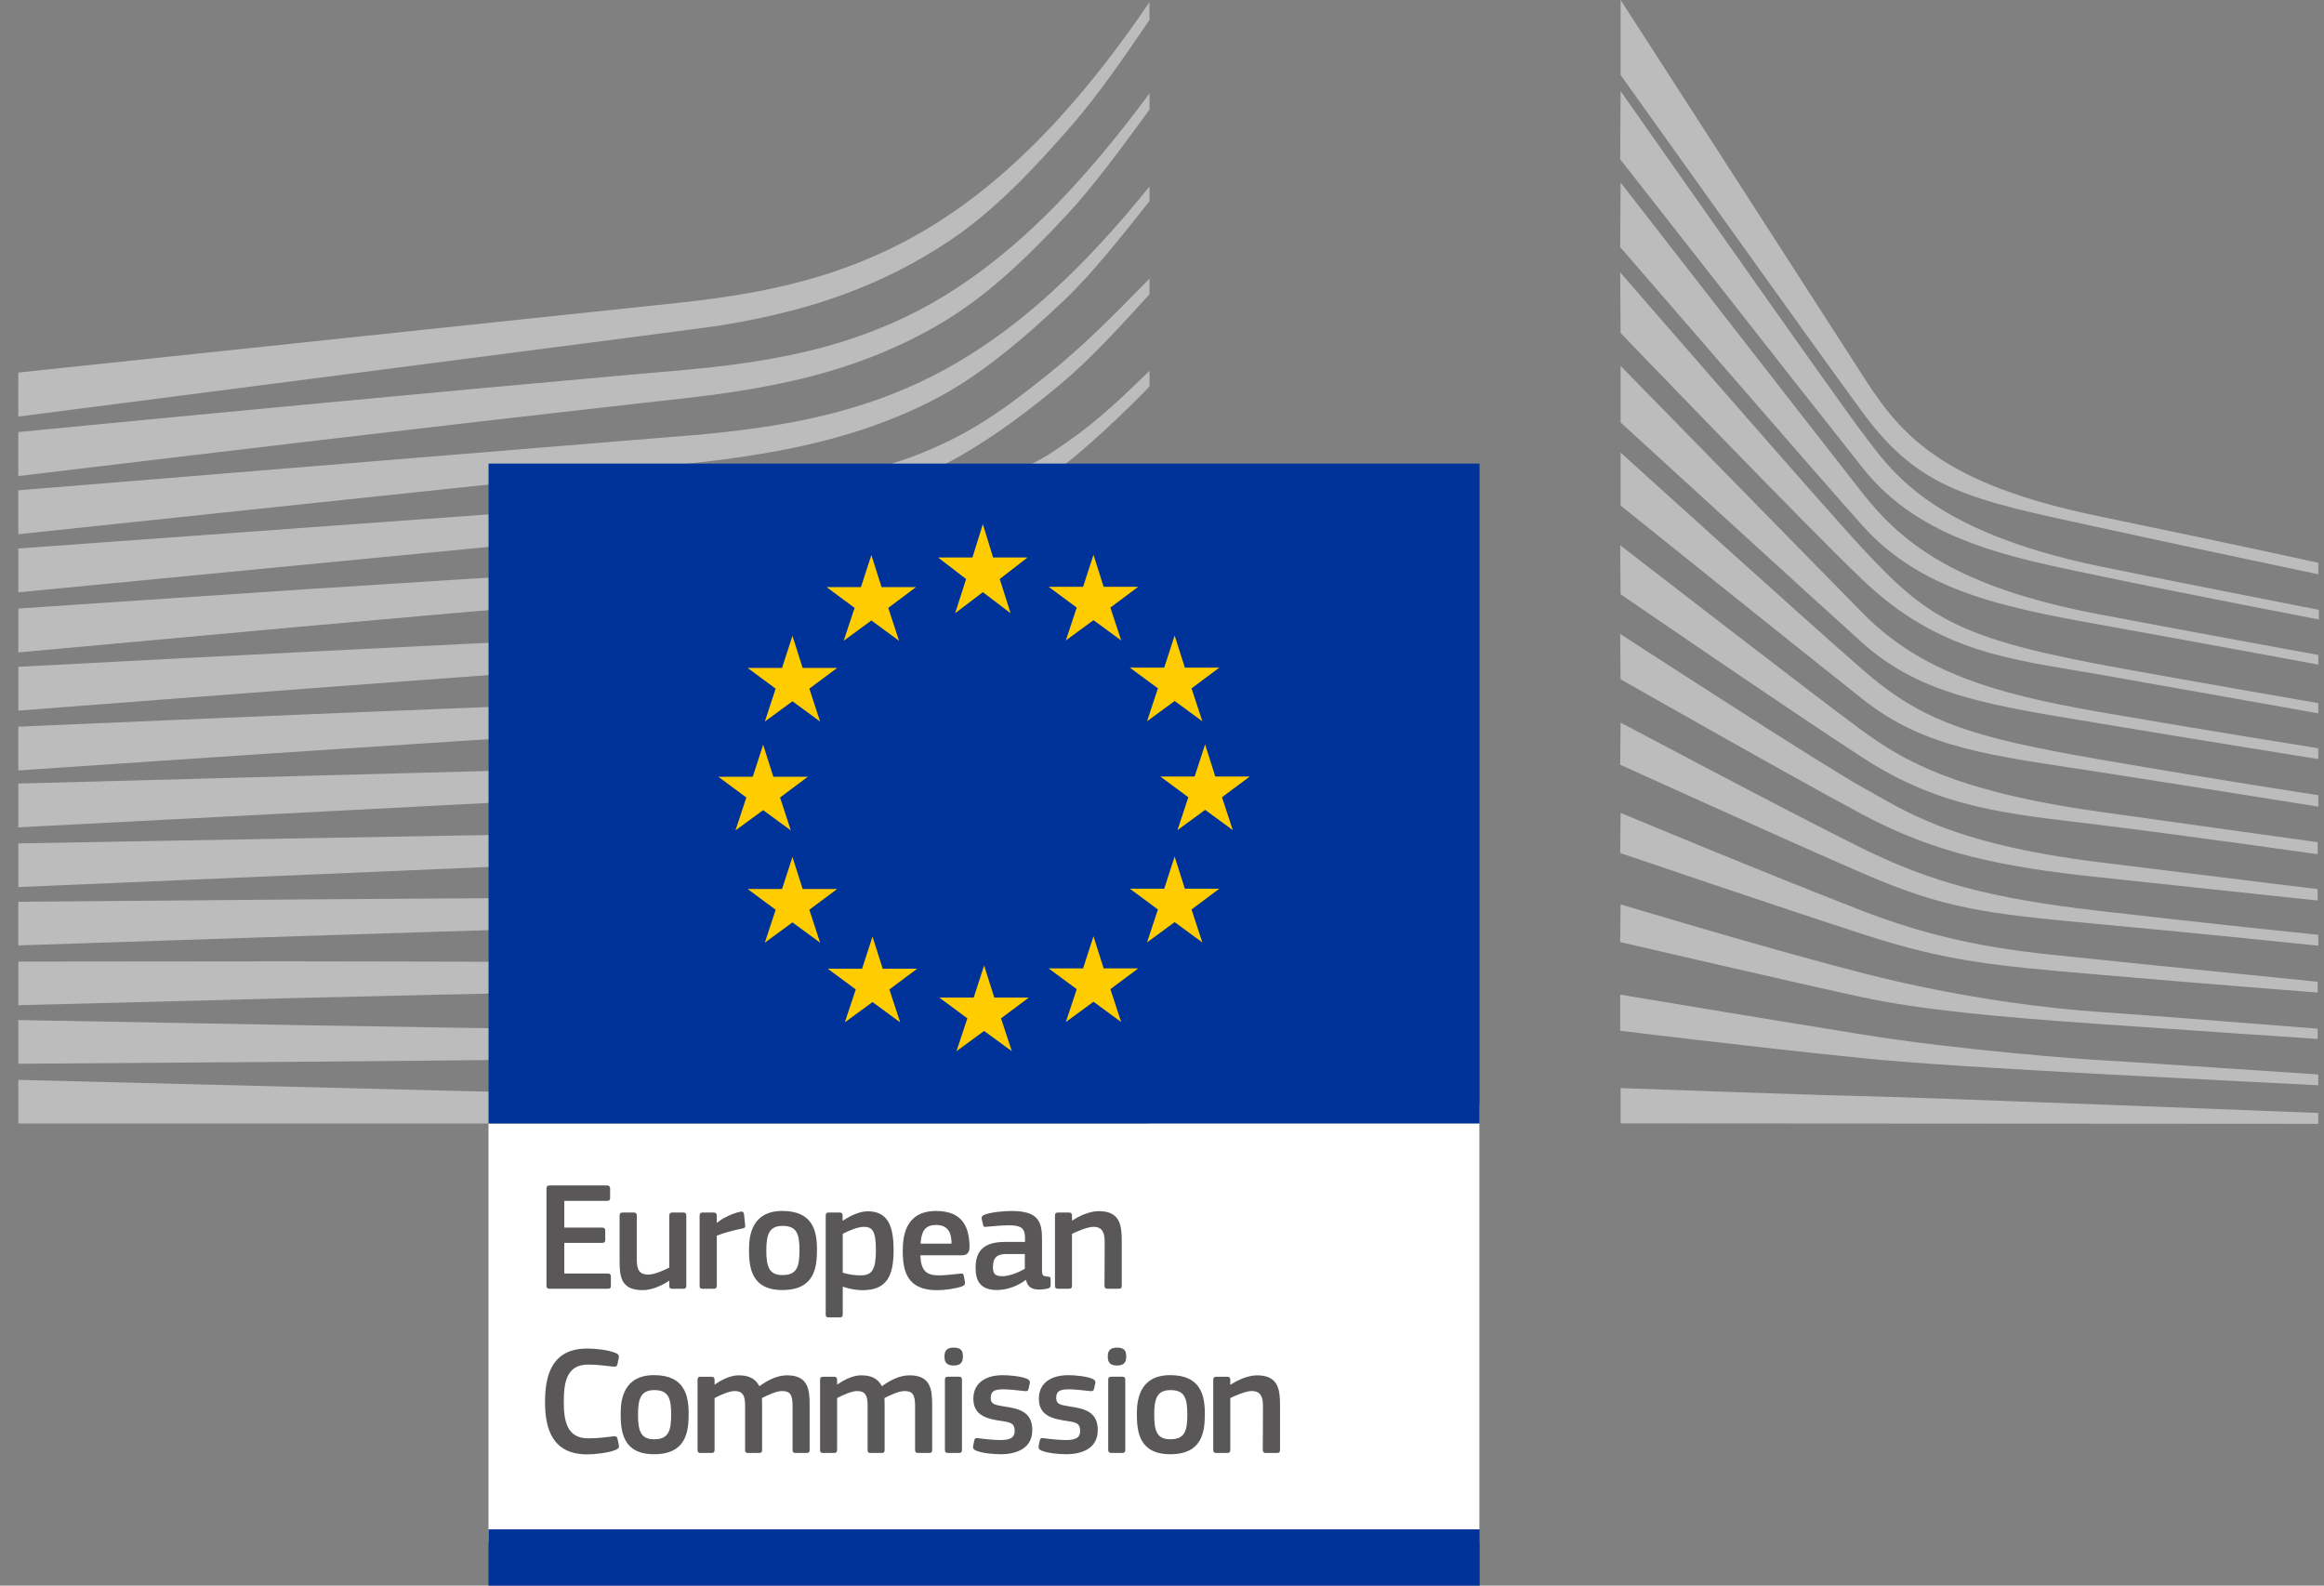 <svg width="107" height="73" viewBox="0 0 107 73" fill="none" xmlns="http://www.w3.org/2000/svg">
<rect x="0" y="0" width="107" height="73" fill="#808080" stroke="none"/>
<g clip-path="url(#clip0_213_7510)">
<path d="M22.491 71.007H68.112V50.813H22.491V71.007Z" fill="white"/>
<path d="M48.236 17.246C46.257 18.828 44.73 19.951 42.308 20.908C40.199 21.744 37.935 22.084 35.347 22.436C33.682 22.669 31.941 23.011 30.278 23.122C29.595 23.168 28.911 23.212 28.229 23.266L0.844 25.253V27.27L28.339 24.616L31.905 24.284C33.226 24.159 34.401 24.016 35.492 23.839C38.157 23.413 40.453 22.764 42.512 21.851C44.646 20.914 46.807 19.378 48.816 17.697C50.181 16.555 51.496 15.119 52.925 13.549V12.827C51.196 14.606 49.761 16.028 48.236 17.246ZM52.926 51.03L0.844 49.715V51.726H52.926V51.03ZM33.516 47.473L26.781 47.402C18.187 47.28 9.602 47.125 0.844 46.962V48.973C9.202 48.92 18.056 48.856 26.787 48.758L33.526 48.659C35.797 48.619 38.021 48.578 40.27 48.504C44.9 48.357 49.05 48.032 52.925 47.521V46.821C49.034 47.239 44.88 47.457 40.245 47.487C38.005 47.507 35.76 47.492 33.516 47.473M40.322 44.312C38.891 44.367 37.342 44.395 35.585 44.395C34.922 44.395 34.256 44.392 33.595 44.386L26.835 44.304C22.224 44.27 17.629 44.262 13.318 44.258L0.844 44.27V46.279L13.348 45.955C17.643 45.849 22.25 45.74 26.849 45.658L33.602 45.569C35.455 45.541 37.9 45.485 40.376 45.324C42.802 45.167 45.011 44.926 47.127 44.59C49.032 44.287 50.978 43.88 52.925 43.384V42.672C50.925 43.13 48.936 43.498 47.008 43.754C44.903 44.035 42.716 44.216 40.322 44.312ZM40.455 41.04C37.021 41.322 33.507 41.322 30.108 41.322C29.05 41.322 27.993 41.322 26.936 41.33C18.248 41.368 9.63 41.44 0.843 41.515V43.526C9.212 43.244 18.088 42.95 26.966 42.687C28.019 42.651 29.072 42.625 30.128 42.597C33.545 42.512 37.079 42.424 40.549 42.05C42.971 41.792 45.177 41.412 47.29 40.892C49.133 40.441 51.026 39.84 52.926 39.118V38.378C50.964 39.078 49.009 39.651 47.104 40.069C45.011 40.528 42.837 40.845 40.455 41.04ZM40.663 37.721C36.997 38.208 33.226 38.264 29.576 38.317C28.741 38.328 27.904 38.341 27.068 38.359L0.844 38.829V40.84L27.114 39.714C27.945 39.676 28.781 39.642 29.616 39.611C33.29 39.463 37.09 39.312 40.805 38.725C43.155 38.357 45.418 37.81 47.53 37.104C49.279 36.521 51.09 35.767 52.924 34.876V34.104C50.996 34.997 49.099 35.741 47.278 36.298C45.191 36.939 42.967 37.418 40.663 37.721ZM40.897 34.422C38.9 34.786 36.752 35.019 34.132 35.152C33.146 35.204 32.091 35.24 30.712 35.272L0.844 36.075V38.09L27.328 36.714L30.76 36.541C32.099 36.477 33.194 36.413 34.208 36.336C36.864 36.133 39.048 35.843 41.083 35.419C43.394 34.941 45.636 34.245 47.746 33.35C49.447 32.632 51.15 31.756 52.925 30.692V29.882C51.03 30.98 49.228 31.86 47.437 32.566C45.356 33.39 43.156 34.014 40.897 34.422ZM41.194 31.138C39.205 31.601 37.048 31.898 34.408 32.075C33.391 32.142 32.296 32.192 30.962 32.234L27.495 32.357C18.757 32.685 9.897 33.063 0.843 33.455V35.471C9.839 34.86 18.663 34.265 27.563 33.712L31.023 33.505C32.38 33.428 33.485 33.35 34.502 33.257C37.191 33.01 39.391 32.65 41.426 32.127C43.708 31.542 45.927 30.682 48.019 29.576C49.638 28.723 51.253 27.696 52.926 26.459V25.597C51.117 26.896 49.382 27.957 47.648 28.82C45.591 29.845 43.42 30.625 41.194 31.138ZM41.517 27.788C39.542 28.365 37.319 28.755 34.721 28.98C33.668 29.071 32.533 29.141 31.25 29.192L27.748 29.346C19.048 29.747 10.388 30.197 0.844 30.7V32.716C9.962 32.013 18.896 31.331 27.828 30.698L31.318 30.462C32.667 30.372 33.784 30.277 34.835 30.159C37.498 29.863 39.776 29.405 41.799 28.761C44.039 28.055 46.224 27.03 48.29 25.717C49.815 24.75 51.342 23.596 52.925 22.222V22.186C51.18 23.668 49.517 23.998 47.861 24.993C45.83 26.218 43.695 27.157 41.517 27.788ZM40.851 23.946C39.029 24.96 37.666 25.545 35.063 25.816C33.49 25.985 31.873 26.064 30.308 26.142C29.553 26.18 28.795 26.218 28.038 26.265C23.309 26.534 18.664 26.832 13.925 27.139L0.844 28.016V30.037L14.057 28.832C18.326 28.45 23.287 28.01 28.129 27.616L31.651 27.346C33.026 27.24 34.153 27.129 35.196 26.994C37.875 26.649 40.163 26.11 42.19 25.348C44.372 24.537 46.431 23.275 48.491 21.791C50.35 20.454 52.922 17.818 52.925 17.785V17.07C51.244 18.702 50.276 19.619 48.435 20.826C46.235 22.269 42.486 23.037 40.85 23.946M48.421 13.447C46.506 15.195 44.507 16.57 42.479 17.533C40.494 18.486 38.276 19.154 35.691 19.576C34.626 19.753 33.467 19.896 32.15 20.015L0.843 22.574V24.595L28.672 21.657L32.272 21.281C33.629 21.124 34.812 20.948 35.887 20.745C38.563 20.242 40.86 19.492 42.904 18.45C44.995 17.397 47.084 15.647 49.026 13.793C50.329 12.549 51.584 10.944 52.925 9.261V8.586C51.377 10.504 49.898 12.1 48.421 13.447ZM42.929 13.943C40.964 15.067 38.696 15.89 36.185 16.388C35.114 16.605 33.945 16.78 32.614 16.923C31.83 17.008 31.043 17.076 30.253 17.144C29.828 17.18 29.402 17.217 28.976 17.255C19.358 18.114 9.791 19.028 0.843 19.891V21.918C9.861 20.836 19.497 19.688 29.11 18.606C29.538 18.556 29.965 18.508 30.393 18.463C31.18 18.377 31.97 18.29 32.76 18.186C34.129 18.005 35.326 17.796 36.419 17.549C39.027 16.969 41.382 16.053 43.418 14.826C45.441 13.618 47.228 11.925 49.151 9.856C50.348 8.569 51.679 6.751 52.926 5.044V4.3C51.457 6.282 50.064 7.947 48.687 9.367C46.81 11.303 44.873 12.841 42.929 13.943ZM0.842 19.18C0.842 19.18 32.225 15.137 33.111 14.994C34.47 14.774 35.675 14.515 36.8 14.207C39.339 13.514 41.675 12.458 43.743 11.065C45.728 9.742 47.573 7.817 49.402 5.704C50.563 4.359 51.784 2.606 52.923 0.915V0.098C51.572 2.089 50.241 3.806 48.872 5.32C47.057 7.331 45.155 8.974 43.214 10.208C41.211 11.493 38.959 12.45 36.514 13.056C35.419 13.331 34.248 13.554 32.929 13.737C32.062 13.858 31.166 13.952 30.301 14.041C29.955 14.079 0.843 17.152 0.843 17.152L0.842 19.18Z" fill="#BDBCBC"/>
<path d="M74.614 50.093C74.614 50.093 83.198 50.408 85.806 50.464C88.415 50.519 106.736 51.239 106.736 51.239V51.739L74.614 51.719L74.614 50.093ZM74.596 45.791C74.596 45.791 80.056 46.708 85.806 47.637C90.117 48.335 95.959 48.775 96.583 48.8C97.207 48.828 106.736 49.467 106.736 49.467V49.964C106.736 49.964 100.638 49.658 96.583 49.439C92.36 49.21 88.162 48.962 85.778 48.719C80.438 48.174 74.596 47.454 74.596 47.454V45.791ZM74.614 41.634C74.614 41.634 81.269 43.647 85.806 44.811C90.343 45.975 94.513 46.447 96.611 46.584C98.71 46.723 106.708 47.36 106.708 47.36V47.831C106.708 47.831 102.171 47.529 96.583 47.139C92.064 46.825 88.435 46.492 85.778 45.919C82.835 45.285 74.596 43.371 74.596 43.371L74.614 41.634ZM74.614 37.423C74.614 37.423 81.175 40.164 85.806 41.956C90.364 43.721 93.843 43.87 96.611 44.175C97.83 44.308 106.708 45.199 106.708 45.199V45.697C106.708 45.697 101.404 45.283 96.583 44.867C91.763 44.451 89.682 44.276 85.778 43.011C81.827 41.732 74.596 39.271 74.596 39.271L74.614 37.423ZM74.614 33.267C74.614 33.267 82.954 37.693 85.778 39.075C88.926 40.617 91.649 41.357 96.583 41.928C101.428 42.493 106.737 43.038 106.737 43.038V43.538C106.737 43.538 101.828 43.024 96.583 42.539C91.385 42.059 89.532 41.837 85.778 40.211C82.421 38.759 74.596 35.206 74.596 35.206L74.614 33.267ZM74.595 29.184C74.595 29.184 84.019 35.308 85.806 36.278C87.594 37.247 89.693 38.827 96.582 39.686C103.474 40.544 106.708 40.931 106.708 40.931V41.459C106.708 41.459 101.008 40.85 96.554 40.378C92.101 39.907 89.067 39.27 85.749 37.496C82.432 35.723 74.613 31.271 74.613 31.271L74.595 29.184L74.595 29.184ZM74.595 25.102C74.595 25.102 83.991 32.371 85.75 33.644C87.509 34.919 89.833 36.406 96.582 37.359C103.276 38.302 106.708 38.771 106.708 38.771V39.326C106.708 39.326 100.64 38.465 96.582 37.967C92.527 37.468 89.417 37.257 85.778 34.892C82.234 32.59 74.613 27.356 74.613 27.356L74.595 25.102ZM74.614 20.835C74.614 20.835 82.85 28.297 85.778 30.848C88.473 33.193 90.657 33.923 96.583 34.948C102.511 35.972 106.737 36.609 106.737 36.609V37.136C106.737 37.136 101.376 36.277 96.555 35.529C91.734 34.781 88.663 34.486 85.778 32.204C82.451 29.57 74.614 23.274 74.614 23.274V20.835ZM74.614 16.845C74.614 16.845 83.274 25.7 85.778 28.242C88.435 30.938 91.838 31.936 96.555 32.758C101.058 33.542 106.737 34.449 106.737 34.449V34.946C106.737 34.946 101.404 34.095 96.555 33.285C91.8 32.489 88.473 32.048 85.751 29.599C83.312 27.407 74.614 19.449 74.614 19.449V16.845ZM74.596 12.541C74.596 12.541 83.975 23.349 85.778 25.277C88.586 28.279 89.947 29.314 96.583 30.569C99.237 31.072 106.736 32.371 106.736 32.371V32.841C106.736 32.841 100.526 31.733 96.583 31.04C92.641 30.348 89.306 30.089 85.75 26.69C83.042 24.101 74.614 15.33 74.614 15.33L74.596 12.541ZM74.614 8.403C74.614 8.403 83.878 20.317 85.751 22.701C87.621 25.082 90.201 27.05 96.583 28.269C100.263 28.973 106.737 30.153 106.737 30.153V30.597C106.737 30.597 101.064 29.544 96.583 28.741C92.102 27.937 88.403 27.159 85.751 24.197C83.424 21.597 74.596 11.377 74.596 11.377L74.614 8.403ZM74.614 4.192C74.614 4.192 84.445 18.211 85.751 19.93C87.056 21.648 88.813 24.418 96.583 26.053C98.59 26.475 106.764 28.076 106.764 28.076V28.52C106.764 28.52 100.552 27.328 96.583 26.497C92.612 25.665 88.441 24.907 85.778 21.565C83.36 18.529 74.596 7.333 74.596 7.333L74.614 4.192ZM74.614 -0.002C74.614 -0.002 84.128 14.745 85.869 17.457C87.607 20.167 89.596 22.311 96.635 23.768C103.674 25.224 106.738 25.912 106.738 25.912V26.437C106.738 26.437 102.265 25.506 96.509 24.253C90.755 23 88.403 22.576 85.778 19.015C83.594 16.051 74.614 3.452 74.614 3.452L74.614 -0.002Z" fill="#BDBCBC"/>
<path d="M68.121 21.343H22.494V51.725H68.121V21.343Z" fill="#003399"/>
<path d="M22.491 73H68.126V70.408H22.491V73Z" fill="#003399"/>
<path d="M40.641 44.597H42.228L40.949 45.552L41.443 47.066L40.172 46.133L38.897 47.066L39.4 45.552L38.109 44.597H39.692L40.172 43.119L40.641 44.597ZM36.954 40.927H38.544L37.263 41.884L37.759 43.4L36.486 42.464L35.213 43.4L35.712 41.884L34.421 40.927H36.006L36.486 39.453L36.954 40.927ZM35.605 35.761H37.193L35.914 36.715L36.41 38.231L35.137 37.298L33.862 38.231L34.363 36.715L33.074 35.761H34.657L35.137 34.284L35.605 35.761ZM36.954 30.75H38.544L37.263 31.704L37.759 33.22L36.486 32.285L35.213 33.22L35.712 31.704L34.421 30.75H36.006L36.486 29.273L36.954 30.75ZM40.588 27.029H42.175L40.896 27.986L41.394 29.5L40.119 28.565L38.844 29.5L39.347 27.986L38.056 27.029H39.639L40.119 25.553L40.588 27.029ZM55.952 35.748H57.543L56.262 36.703L56.76 38.219L55.485 37.284L54.212 38.219L54.713 36.703L53.42 35.748H55.003L55.485 34.272L55.952 35.748ZM54.552 40.914H56.139L54.859 41.871L55.357 43.387L54.082 42.452L52.811 43.387L53.312 41.871L52.019 40.914H53.602L54.082 39.436L54.552 40.914ZM54.552 30.737H56.139L54.859 31.69L55.357 33.206L54.082 32.273L52.811 33.206L53.312 31.69L52.019 30.737H53.602L54.082 29.259L54.552 30.737ZM50.813 27.016H52.404L51.123 27.971L51.621 29.485L50.346 28.552L49.073 29.485L49.574 27.971L48.281 27.016H49.866L50.346 25.54L50.813 27.016ZM50.813 44.584H52.404L51.123 45.539L51.621 47.053L50.346 46.118L49.073 47.053L49.574 45.539L48.281 44.584H49.866L50.346 43.106L50.813 44.584ZM45.778 45.926H47.369L46.088 46.883L46.586 48.395L45.31 47.464L44.037 48.395L44.539 46.883L43.246 45.926H44.831L45.31 44.45L45.778 45.926ZM45.722 25.665H47.309L46.03 26.657L46.528 28.231L45.252 27.262L43.977 28.231L44.481 26.657L43.19 25.665H44.773L45.252 24.129L45.722 25.665Z" fill="#FFCC00"/>
<path d="M51.509 59.333H50.991C50.897 59.333 50.853 59.289 50.853 59.197L50.861 57.184C50.861 56.761 50.761 56.482 50.344 56.482C50.056 56.482 49.552 56.711 49.356 56.804V59.197C49.356 59.283 49.32 59.333 49.221 59.333H48.709C48.609 59.333 48.573 59.289 48.573 59.197V55.965C48.573 55.873 48.609 55.823 48.709 55.823H49.221C49.32 55.823 49.356 55.873 49.356 55.965V56.182C49.364 56.182 49.372 56.188 49.379 56.188C49.644 56.003 50.148 55.758 50.588 55.758C51.559 55.758 51.647 56.397 51.647 57.119V59.198C51.647 59.283 51.617 59.333 51.509 59.333M47.184 57.735H46.307C45.947 57.735 45.715 57.864 45.715 58.338C45.715 58.652 45.823 58.754 46.163 58.754C46.473 58.754 46.911 58.572 47.184 58.415L47.184 57.735ZM47.228 58.925C46.869 59.197 46.385 59.39 45.903 59.39C45.14 59.39 44.918 58.974 44.918 58.373C44.91 57.534 45.364 57.176 46.271 57.176H47.193V56.991C47.193 56.561 47.033 56.41 46.443 56.41C46.205 56.41 45.752 56.446 45.464 56.474C45.32 56.496 45.284 56.488 45.264 56.388L45.198 56.124C45.184 56.03 45.206 55.972 45.364 55.909C45.674 55.801 46.241 55.752 46.581 55.752C47.826 55.752 47.976 56.259 47.976 57.063V58.445C47.976 58.738 48.012 58.746 48.236 58.773C48.344 58.782 48.372 58.803 48.372 58.881V59.183C48.372 59.261 48.322 59.311 48.2 59.333C48.084 59.354 47.97 59.368 47.862 59.368C47.522 59.368 47.315 59.269 47.242 58.933L47.228 58.925L47.228 58.925ZM42.385 57.255H43.81C43.81 56.818 43.694 56.396 43.099 56.396C42.565 56.396 42.421 56.718 42.385 57.255ZM42.377 57.792C42.399 58.517 42.659 58.717 43.248 58.717C43.508 58.717 43.91 58.666 44.184 58.638C44.314 58.623 44.358 58.623 44.38 58.759L44.422 58.996C44.444 59.103 44.43 59.161 44.3 59.219C44.018 59.326 43.495 59.398 43.141 59.398C41.766 59.398 41.564 58.525 41.564 57.592C41.564 56.897 41.694 55.751 43.099 55.751C44.386 55.751 44.616 56.583 44.638 57.355C44.646 57.613 44.574 57.792 44.286 57.792L42.377 57.792ZM39.766 56.482C39.47 56.482 39.017 56.688 38.801 56.804V58.594C39.125 58.688 39.385 58.716 39.63 58.716C40.148 58.716 40.328 58.451 40.328 57.55C40.328 56.639 40.148 56.482 39.766 56.482ZM39.708 59.398C39.471 59.398 39.141 59.354 38.809 59.239L38.801 59.247V60.508C38.801 60.586 38.781 60.651 38.665 60.651H38.153C38.039 60.651 38.017 60.602 38.017 60.508V55.966C38.017 55.873 38.053 55.823 38.153 55.823H38.665C38.767 55.823 38.795 55.879 38.795 55.966V56.181L38.817 56.195C39.075 56.016 39.537 55.766 39.954 55.766C40.896 55.766 41.142 56.474 41.142 57.556C41.142 58.724 40.846 59.398 39.708 59.398ZM36.032 56.438C35.42 56.438 35.282 56.826 35.282 57.57C35.282 58.33 35.42 58.702 36.024 58.702C36.679 58.702 36.809 58.336 36.809 57.57C36.809 56.81 36.687 56.438 36.032 56.438ZM36.024 59.391C34.579 59.391 34.485 58.336 34.485 57.52C34.485 56.846 34.635 55.75 36.024 55.75C37.421 55.75 37.615 56.675 37.615 57.52C37.615 58.336 37.515 59.391 36.024 59.391ZM33.002 59.197C33.002 59.282 32.967 59.332 32.867 59.332H32.347C32.247 59.332 32.211 59.29 32.211 59.197V55.966C32.211 55.872 32.247 55.823 32.347 55.823H32.858C32.967 55.823 33.002 55.88 33.002 55.966V56.28L33.017 56.294C33.233 56.096 33.744 55.851 34.082 55.787C34.176 55.765 34.24 55.787 34.256 55.908L34.306 56.388C34.312 56.489 34.32 56.531 34.168 56.561C33.766 56.639 33.255 56.782 33.003 56.889V59.197L33.002 59.197ZM31.463 59.333H30.952C30.844 59.333 30.816 59.283 30.816 59.197V58.974L30.802 58.967C30.52 59.162 30.03 59.396 29.592 59.396C28.621 59.396 28.527 58.823 28.527 58.071V55.965C28.527 55.879 28.563 55.823 28.663 55.823H29.189C29.283 55.823 29.319 55.873 29.319 55.965V57.978C29.319 58.41 29.404 58.68 29.844 58.68C30.154 58.68 30.628 58.451 30.816 58.358V55.965C30.816 55.879 30.843 55.823 30.951 55.823H31.463C31.563 55.823 31.599 55.873 31.599 55.965V59.197C31.599 59.289 31.563 59.333 31.463 59.333ZM25.16 54.719C25.16 54.625 25.204 54.576 25.304 54.576H27.952C28.038 54.576 28.09 54.625 28.09 54.711V55.157C28.09 55.242 28.054 55.286 27.946 55.286H25.981V56.517H27.722C27.816 56.517 27.866 56.561 27.866 56.647V57.09C27.866 57.176 27.83 57.22 27.722 57.22H25.981V58.63H27.996C28.082 58.63 28.126 58.674 28.126 58.767V59.203C28.126 59.297 28.09 59.332 27.988 59.332H25.304C25.204 59.332 25.16 59.288 25.16 59.203L25.16 54.719Z" fill="#5A5758"/>
<path d="M58.797 66.892H58.279C58.185 66.892 58.141 66.848 58.141 66.757L58.149 64.743C58.149 64.32 58.049 64.041 57.631 64.041C57.343 64.041 56.84 64.27 56.644 64.364V66.757C56.644 66.842 56.608 66.892 56.508 66.892H55.996C55.896 66.892 55.86 66.848 55.86 66.757V63.524C55.86 63.433 55.896 63.383 55.996 63.383H56.508C56.608 63.383 56.644 63.432 56.644 63.524V63.741C56.652 63.741 56.658 63.747 56.666 63.747C56.932 63.562 57.437 63.318 57.875 63.318C58.846 63.318 58.934 63.956 58.934 64.678V66.757C58.934 66.843 58.904 66.892 58.796 66.892M53.889 63.998C53.277 63.998 53.141 64.386 53.141 65.13C53.141 65.89 53.277 66.262 53.881 66.262C54.536 66.262 54.666 65.896 54.666 65.13C54.666 64.37 54.544 63.998 53.889 63.998ZM53.881 66.95C52.436 66.95 52.342 65.896 52.342 65.08C52.342 64.406 52.492 63.309 53.881 63.309C55.278 63.309 55.472 64.234 55.472 65.08C55.472 65.896 55.372 66.95 53.881 66.95ZM51.809 66.756C51.809 66.834 51.781 66.891 51.679 66.891H51.168C51.068 66.891 51.024 66.85 51.024 66.756V63.517C51.024 63.418 51.068 63.382 51.168 63.382H51.679C51.781 63.382 51.809 63.44 51.809 63.517V66.756ZM51.428 62.867C51.054 62.867 51.004 62.658 51.004 62.451C51.004 62.222 51.082 62.041 51.428 62.041C51.781 62.041 51.853 62.206 51.853 62.451C51.853 62.672 51.787 62.867 51.428 62.867ZM49.089 66.95C48.73 66.95 48.248 66.9 47.974 66.793C47.83 66.735 47.8 66.669 47.822 66.556L47.872 66.319C47.894 66.204 47.944 66.198 48.06 66.212C48.376 66.261 48.837 66.297 49.081 66.297C49.543 66.297 49.731 66.176 49.731 65.889C49.731 65.559 49.607 65.488 49.153 65.424C48.448 65.322 47.83 65.173 47.83 64.391C47.83 63.683 48.376 63.311 49.183 63.311C49.477 63.311 49.975 63.353 50.276 63.468C50.398 63.518 50.45 63.576 50.428 63.683L50.37 63.94C50.349 64.041 50.306 64.055 50.177 64.041C49.867 64.006 49.463 63.962 49.197 63.962C48.738 63.962 48.63 64.091 48.63 64.364C48.63 64.642 48.801 64.678 49.241 64.75C49.925 64.851 50.542 64.986 50.542 65.84C50.542 66.677 49.831 66.95 49.089 66.95ZM46.075 66.95C45.715 66.95 45.233 66.9 44.959 66.793C44.815 66.735 44.785 66.669 44.807 66.556L44.857 66.319C44.879 66.204 44.929 66.198 45.045 66.212C45.361 66.261 45.823 66.297 46.066 66.297C46.528 66.297 46.716 66.176 46.716 65.889C46.716 65.559 46.592 65.488 46.138 65.424C45.433 65.323 44.815 65.173 44.815 64.391C44.815 63.683 45.361 63.311 46.168 63.311C46.462 63.311 46.96 63.353 47.262 63.468C47.384 63.518 47.435 63.576 47.413 63.683L47.356 63.94C47.334 64.041 47.292 64.055 47.162 64.041C46.852 64.006 46.448 63.962 46.182 63.962C45.723 63.962 45.615 64.091 45.615 64.364C45.615 64.642 45.787 64.678 46.226 64.75C46.91 64.851 47.528 64.986 47.528 65.84C47.528 66.677 46.816 66.95 46.075 66.95ZM44.29 66.756C44.29 66.834 44.262 66.891 44.16 66.891H43.648C43.548 66.891 43.505 66.85 43.505 66.756V63.517C43.505 63.418 43.548 63.382 43.648 63.382H44.16C44.262 63.382 44.29 63.44 44.29 63.517V66.756ZM43.908 62.867C43.535 62.867 43.485 62.658 43.485 62.451C43.485 62.222 43.563 62.041 43.908 62.041C44.262 62.041 44.334 62.206 44.334 62.451C44.334 62.672 44.268 62.867 43.908 62.867ZM42.788 66.892H42.27C42.168 66.892 42.132 66.848 42.132 66.757V64.722C42.132 64.191 42.004 64.041 41.642 64.041C41.376 64.041 40.945 64.248 40.723 64.364C40.723 64.435 40.729 64.565 40.729 64.728V66.757C40.729 66.843 40.701 66.892 40.593 66.892H40.068C39.974 66.892 39.946 66.848 39.946 66.757V64.686C39.946 64.248 39.83 64.041 39.47 64.041C39.218 64.041 38.814 64.22 38.541 64.364V66.757C38.541 66.843 38.505 66.892 38.405 66.892H37.887C37.793 66.892 37.757 66.848 37.757 66.757V63.524C37.757 63.433 37.793 63.383 37.887 63.383H38.397C38.505 63.383 38.541 63.438 38.541 63.524V63.733L38.549 63.741C38.828 63.546 39.224 63.331 39.622 63.317C40.038 63.317 40.383 63.403 40.607 63.819C40.967 63.554 41.413 63.317 41.874 63.317C42.824 63.317 42.918 63.934 42.918 64.65V66.757C42.918 66.843 42.888 66.892 42.788 66.892ZM37.147 66.892H36.629C36.527 66.892 36.491 66.848 36.491 66.757V64.722C36.491 64.191 36.363 64.041 36.001 64.041C35.736 64.041 35.304 64.248 35.082 64.364C35.082 64.435 35.088 64.565 35.088 64.728V66.757C35.088 66.843 35.06 66.892 34.952 66.892H34.427C34.333 66.892 34.305 66.848 34.305 66.757V64.686C34.305 64.248 34.189 64.041 33.829 64.041C33.577 64.041 33.173 64.22 32.9 64.364V66.757C32.9 66.843 32.864 66.892 32.764 66.892H32.246C32.152 66.892 32.116 66.848 32.116 66.757V63.524C32.116 63.433 32.152 63.383 32.246 63.383H32.756C32.864 63.383 32.9 63.438 32.9 63.524V63.733L32.908 63.741C33.188 63.546 33.583 63.331 33.981 63.317C34.397 63.317 34.742 63.403 34.966 63.819C35.326 63.554 35.772 63.317 36.233 63.317C37.183 63.317 37.277 63.934 37.277 64.65V66.757C37.277 66.843 37.247 66.892 37.147 66.892ZM30.123 63.998C29.512 63.998 29.374 64.386 29.374 65.13C29.374 65.89 29.512 66.262 30.115 66.262C30.771 66.262 30.901 65.896 30.901 65.13C30.901 64.37 30.779 63.998 30.123 63.998ZM30.115 66.95C28.67 66.95 28.576 65.896 28.576 65.08C28.576 64.406 28.726 63.309 30.115 63.309C31.512 63.309 31.706 64.234 31.706 65.08C31.706 65.896 31.606 66.95 30.115 66.95ZM27.036 62.085C27.388 62.085 27.972 62.135 28.354 62.292C28.47 62.344 28.511 62.402 28.489 62.515L28.425 62.809C28.403 62.895 28.368 62.931 28.238 62.917C27.886 62.873 27.454 62.823 27.08 62.823C26.101 62.823 25.957 63.611 25.957 64.542C25.957 65.481 26.137 66.219 27.08 66.219C27.496 66.219 27.85 66.175 28.238 66.126C28.376 66.111 28.404 66.148 28.433 66.241L28.489 66.513C28.519 66.627 28.483 66.693 28.367 66.742C28.016 66.891 27.388 66.957 27.036 66.957C25.431 66.957 25.094 65.775 25.094 64.556C25.094 63.333 25.395 62.085 27.036 62.085Z" fill="#5A5758"/>
</g>
<defs>
<clipPath id="clip0_213_7510">
<rect width="105.922" height="73" fill="white" transform="translate(0.843)"/>
</clipPath>
</defs>
</svg>
